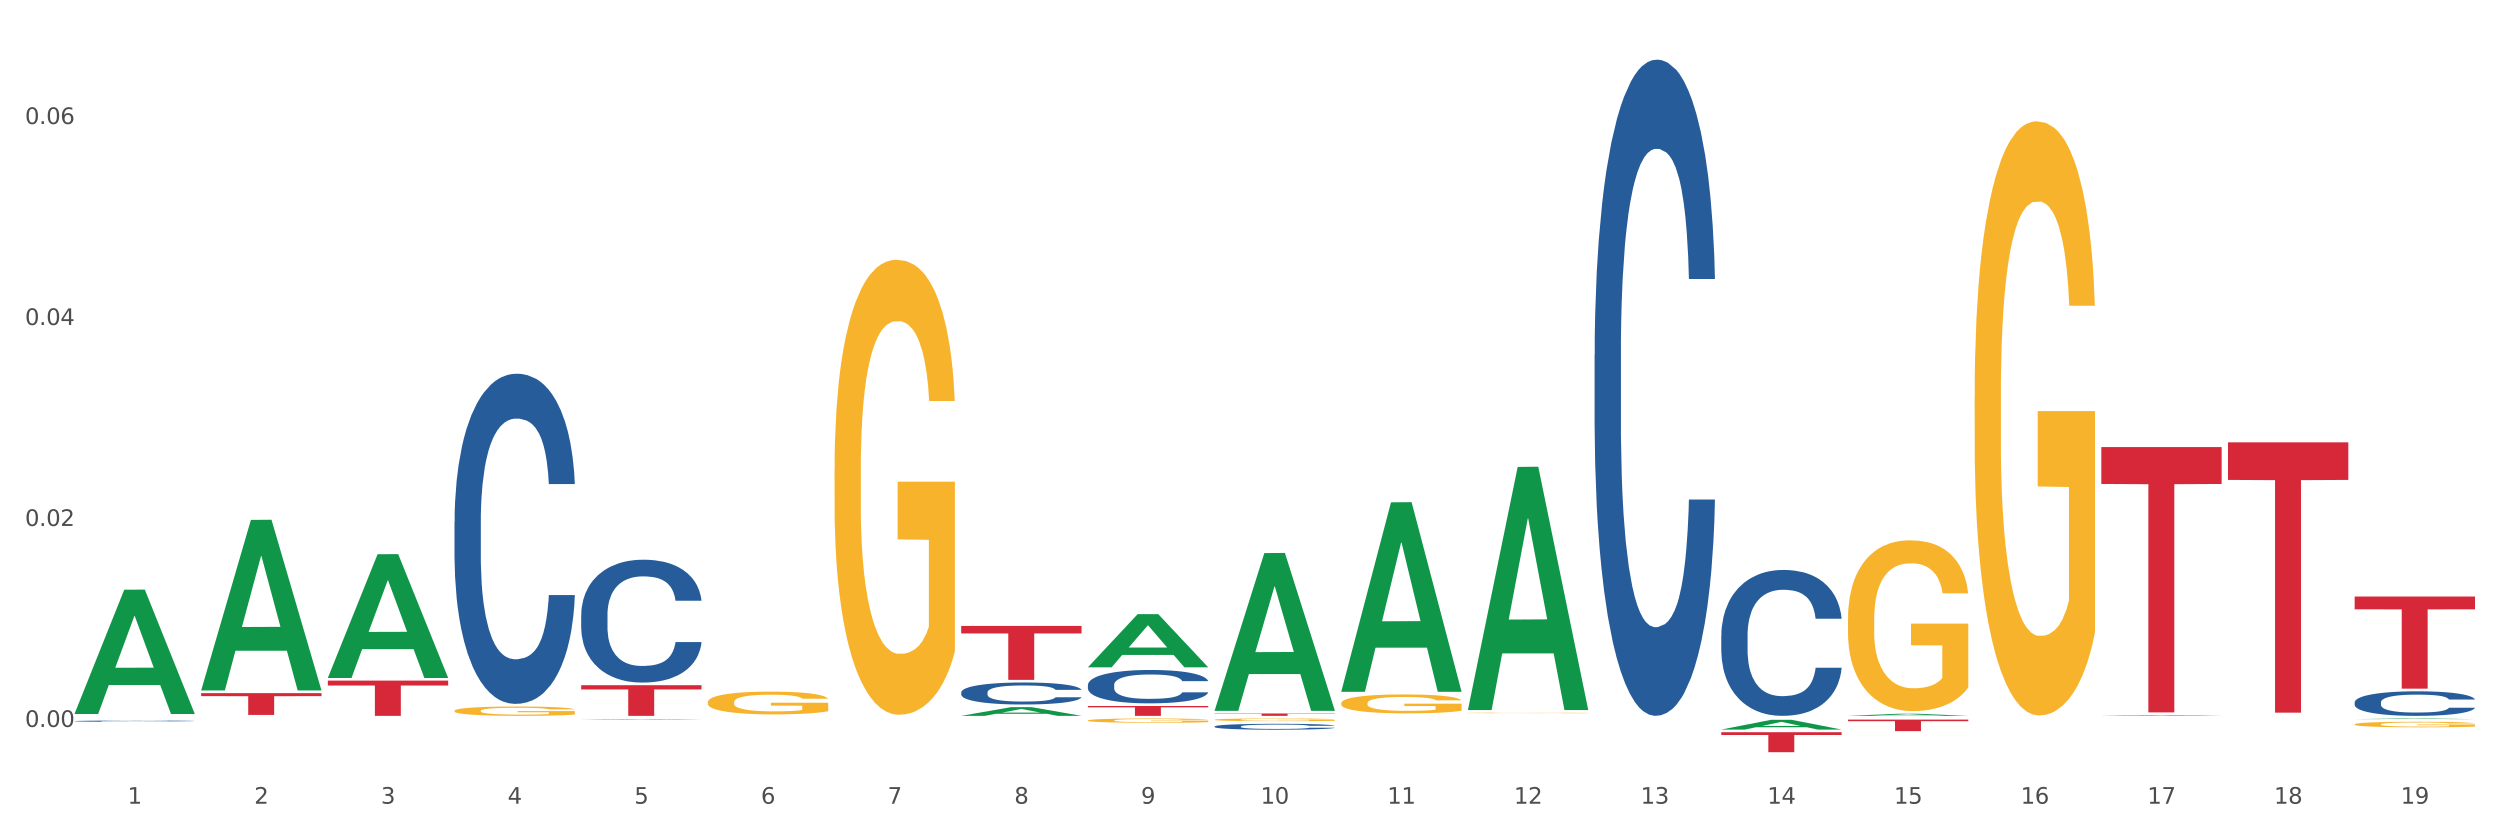 <?xml version="1.0" encoding="utf-8" standalone="no"?>
<!DOCTYPE svg PUBLIC "-//W3C//DTD SVG 1.1//EN"
  "http://www.w3.org/Graphics/SVG/1.1/DTD/svg11.dtd">
<svg xmlns:xlink="http://www.w3.org/1999/xlink" width="1080pt" height="360pt" viewBox="0 0 1080 360" xmlns="http://www.w3.org/2000/svg" version="1.1">
 <rect x="0" y="0" width="1080" height="360" fill="#333333" stroke="none"/>
 <defs>
  <style type="text/css">*{stroke-linejoin: round; stroke-linecap: butt}</style>
 </defs>
 <g id="figure_1">
  <g id="patch_1">
   <path d="M 0 360 
L 1080 360 
L 1080 0 
L 0 0 
z
" style="fill: #ffffff; stroke: #ffffff; stroke-linejoin: miter"/>
  </g>
  <g id="axes_1">
   <g id="matplotlib.axis_1">
    <g id="xtick_1">
     <g id="text_1">
      <!-- 1 -->
      <g style="fill: #4d4d4d" transform="translate(55.115 347.204) scale(0.096 -0.096)">
       <defs>
        <path id="DejaVuSans-31" d="M 794 531 
L 1825 531 
L 1825 4091 
L 703 3866 
L 703 4441 
L 1819 4666 
L 2450 4666 
L 2450 531 
L 3481 531 
L 3481 0 
L 794 0 
L 794 531 
z
" transform="scale(0.016)"/>
       </defs>
       <use xlink:href="#DejaVuSans-31"/>
      </g>
     </g>
    </g>
    <g id="xtick_2">
     <g id="text_2">
      <!-- 2 -->
      <g style="fill: #4d4d4d" transform="translate(109.839 347.204) scale(0.096 -0.096)">
       <defs>
        <path id="DejaVuSans-32" d="M 1228 531 
L 3431 531 
L 3431 0 
L 469 0 
L 469 531 
Q 828 903 1448 1529 
Q 2069 2156 2228 2338 
Q 2531 2678 2651 2914 
Q 2772 3150 2772 3378 
Q 2772 3750 2511 3984 
Q 2250 4219 1831 4219 
Q 1534 4219 1204 4116 
Q 875 4013 500 3803 
L 500 4441 
Q 881 4594 1212 4672 
Q 1544 4750 1819 4750 
Q 2544 4750 2975 4387 
Q 3406 4025 3406 3419 
Q 3406 3131 3298 2873 
Q 3191 2616 2906 2266 
Q 2828 2175 2409 1742 
Q 1991 1309 1228 531 
z
" transform="scale(0.016)"/>
       </defs>
       <use xlink:href="#DejaVuSans-32"/>
      </g>
     </g>
    </g>
    <g id="xtick_3">
     <g id="text_3">
      <!-- 3 -->
      <g style="fill: #4d4d4d" transform="translate(164.564 347.204) scale(0.096 -0.096)">
       <defs>
        <path id="DejaVuSans-33" d="M 2597 2516 
Q 3050 2419 3304 2112 
Q 3559 1806 3559 1356 
Q 3559 666 3084 287 
Q 2609 -91 1734 -91 
Q 1441 -91 1130 -33 
Q 819 25 488 141 
L 488 750 
Q 750 597 1062 519 
Q 1375 441 1716 441 
Q 2309 441 2620 675 
Q 2931 909 2931 1356 
Q 2931 1769 2642 2001 
Q 2353 2234 1838 2234 
L 1294 2234 
L 1294 2753 
L 1863 2753 
Q 2328 2753 2575 2939 
Q 2822 3125 2822 3475 
Q 2822 3834 2567 4026 
Q 2313 4219 1838 4219 
Q 1578 4219 1281 4162 
Q 984 4106 628 3988 
L 628 4550 
Q 988 4650 1302 4700 
Q 1616 4750 1894 4750 
Q 2613 4750 3031 4423 
Q 3450 4097 3450 3541 
Q 3450 3153 3228 2886 
Q 3006 2619 2597 2516 
z
" transform="scale(0.016)"/>
       </defs>
       <use xlink:href="#DejaVuSans-33"/>
      </g>
     </g>
    </g>
    <g id="xtick_4">
     <g id="text_4">
      <!-- 4 -->
      <g style="fill: #4d4d4d" transform="translate(219.288 347.204) scale(0.096 -0.096)">
       <defs>
        <path id="DejaVuSans-34" d="M 2419 4116 
L 825 1625 
L 2419 1625 
L 2419 4116 
z
M 2253 4666 
L 3047 4666 
L 3047 1625 
L 3713 1625 
L 3713 1100 
L 3047 1100 
L 3047 0 
L 2419 0 
L 2419 1100 
L 313 1100 
L 313 1709 
L 2253 4666 
z
" transform="scale(0.016)"/>
       </defs>
       <use xlink:href="#DejaVuSans-34"/>
      </g>
     </g>
    </g>
    <g id="xtick_5">
     <g id="text_5">
      <!-- 5 -->
      <g style="fill: #4d4d4d" transform="translate(274.012 347.204) scale(0.096 -0.096)">
       <defs>
        <path id="DejaVuSans-35" d="M 691 4666 
L 3169 4666 
L 3169 4134 
L 1269 4134 
L 1269 2991 
Q 1406 3038 1543 3061 
Q 1681 3084 1819 3084 
Q 2600 3084 3056 2656 
Q 3513 2228 3513 1497 
Q 3513 744 3044 326 
Q 2575 -91 1722 -91 
Q 1428 -91 1123 -41 
Q 819 9 494 109 
L 494 744 
Q 775 591 1075 516 
Q 1375 441 1709 441 
Q 2250 441 2565 725 
Q 2881 1009 2881 1497 
Q 2881 1984 2565 2268 
Q 2250 2553 1709 2553 
Q 1456 2553 1204 2497 
Q 953 2441 691 2322 
L 691 4666 
z
" transform="scale(0.016)"/>
       </defs>
       <use xlink:href="#DejaVuSans-35"/>
      </g>
     </g>
    </g>
    <g id="xtick_6">
     <g id="text_6">
      <!-- 6 -->
      <g style="fill: #4d4d4d" transform="translate(328.736 347.204) scale(0.096 -0.096)">
       <defs>
        <path id="DejaVuSans-36" d="M 2113 2584 
Q 1688 2584 1439 2293 
Q 1191 2003 1191 1497 
Q 1191 994 1439 701 
Q 1688 409 2113 409 
Q 2538 409 2786 701 
Q 3034 994 3034 1497 
Q 3034 2003 2786 2293 
Q 2538 2584 2113 2584 
z
M 3366 4563 
L 3366 3988 
Q 3128 4100 2886 4159 
Q 2644 4219 2406 4219 
Q 1781 4219 1451 3797 
Q 1122 3375 1075 2522 
Q 1259 2794 1537 2939 
Q 1816 3084 2150 3084 
Q 2853 3084 3261 2657 
Q 3669 2231 3669 1497 
Q 3669 778 3244 343 
Q 2819 -91 2113 -91 
Q 1303 -91 875 529 
Q 447 1150 447 2328 
Q 447 3434 972 4092 
Q 1497 4750 2381 4750 
Q 2619 4750 2861 4703 
Q 3103 4656 3366 4563 
z
" transform="scale(0.016)"/>
       </defs>
       <use xlink:href="#DejaVuSans-36"/>
      </g>
     </g>
    </g>
    <g id="xtick_7">
     <g id="text_7">
      <!-- 7 -->
      <g style="fill: #4d4d4d" transform="translate(383.461 347.204) scale(0.096 -0.096)">
       <defs>
        <path id="DejaVuSans-37" d="M 525 4666 
L 3525 4666 
L 3525 4397 
L 1831 0 
L 1172 0 
L 2766 4134 
L 525 4134 
L 525 4666 
z
" transform="scale(0.016)"/>
       </defs>
       <use xlink:href="#DejaVuSans-37"/>
      </g>
     </g>
    </g>
    <g id="xtick_8">
     <g id="text_8">
      <!-- 8 -->
      <g style="fill: #4d4d4d" transform="translate(438.185 347.204) scale(0.096 -0.096)">
       <defs>
        <path id="DejaVuSans-38" d="M 2034 2216 
Q 1584 2216 1326 1975 
Q 1069 1734 1069 1313 
Q 1069 891 1326 650 
Q 1584 409 2034 409 
Q 2484 409 2743 651 
Q 3003 894 3003 1313 
Q 3003 1734 2745 1975 
Q 2488 2216 2034 2216 
z
M 1403 2484 
Q 997 2584 770 2862 
Q 544 3141 544 3541 
Q 544 4100 942 4425 
Q 1341 4750 2034 4750 
Q 2731 4750 3128 4425 
Q 3525 4100 3525 3541 
Q 3525 3141 3298 2862 
Q 3072 2584 2669 2484 
Q 3125 2378 3379 2068 
Q 3634 1759 3634 1313 
Q 3634 634 3220 271 
Q 2806 -91 2034 -91 
Q 1263 -91 848 271 
Q 434 634 434 1313 
Q 434 1759 690 2068 
Q 947 2378 1403 2484 
z
M 1172 3481 
Q 1172 3119 1398 2916 
Q 1625 2713 2034 2713 
Q 2441 2713 2670 2916 
Q 2900 3119 2900 3481 
Q 2900 3844 2670 4047 
Q 2441 4250 2034 4250 
Q 1625 4250 1398 4047 
Q 1172 3844 1172 3481 
z
" transform="scale(0.016)"/>
       </defs>
       <use xlink:href="#DejaVuSans-38"/>
      </g>
     </g>
    </g>
    <g id="xtick_9">
     <g id="text_9">
      <!-- 9 -->
      <g style="fill: #4d4d4d" transform="translate(492.909 347.204) scale(0.096 -0.096)">
       <defs>
        <path id="DejaVuSans-39" d="M 703 97 
L 703 672 
Q 941 559 1184 500 
Q 1428 441 1663 441 
Q 2288 441 2617 861 
Q 2947 1281 2994 2138 
Q 2813 1869 2534 1725 
Q 2256 1581 1919 1581 
Q 1219 1581 811 2004 
Q 403 2428 403 3163 
Q 403 3881 828 4315 
Q 1253 4750 1959 4750 
Q 2769 4750 3195 4129 
Q 3622 3509 3622 2328 
Q 3622 1225 3098 567 
Q 2575 -91 1691 -91 
Q 1453 -91 1209 -44 
Q 966 3 703 97 
z
M 1959 2075 
Q 2384 2075 2632 2365 
Q 2881 2656 2881 3163 
Q 2881 3666 2632 3958 
Q 2384 4250 1959 4250 
Q 1534 4250 1286 3958 
Q 1038 3666 1038 3163 
Q 1038 2656 1286 2365 
Q 1534 2075 1959 2075 
z
" transform="scale(0.016)"/>
       </defs>
       <use xlink:href="#DejaVuSans-39"/>
      </g>
     </g>
    </g>
    <g id="xtick_10">
     <g id="text_10">
      <!-- 10 -->
      <g style="fill: #4d4d4d" transform="translate(544.58 347.204) scale(0.096 -0.096)">
       <defs>
        <path id="DejaVuSans-30" d="M 2034 4250 
Q 1547 4250 1301 3770 
Q 1056 3291 1056 2328 
Q 1056 1369 1301 889 
Q 1547 409 2034 409 
Q 2525 409 2770 889 
Q 3016 1369 3016 2328 
Q 3016 3291 2770 3770 
Q 2525 4250 2034 4250 
z
M 2034 4750 
Q 2819 4750 3233 4129 
Q 3647 3509 3647 2328 
Q 3647 1150 3233 529 
Q 2819 -91 2034 -91 
Q 1250 -91 836 529 
Q 422 1150 422 2328 
Q 422 3509 836 4129 
Q 1250 4750 2034 4750 
z
" transform="scale(0.016)"/>
       </defs>
       <use xlink:href="#DejaVuSans-31"/>
       <use xlink:href="#DejaVuSans-30" transform="translate(63.623 0)"/>
      </g>
     </g>
    </g>
    <g id="xtick_11">
     <g id="text_11">
      <!-- 11 -->
      <g style="fill: #4d4d4d" transform="translate(599.304 347.204) scale(0.096 -0.096)">
       <use xlink:href="#DejaVuSans-31"/>
       <use xlink:href="#DejaVuSans-31" transform="translate(63.623 0)"/>
      </g>
     </g>
    </g>
    <g id="xtick_12">
     <g id="text_12">
      <!-- 12 -->
      <g style="fill: #4d4d4d" transform="translate(654.028 347.204) scale(0.096 -0.096)">
       <use xlink:href="#DejaVuSans-31"/>
       <use xlink:href="#DejaVuSans-32" transform="translate(63.623 0)"/>
      </g>
     </g>
    </g>
    <g id="xtick_13">
     <g id="text_13">
      <!-- 13 -->
      <g style="fill: #4d4d4d" transform="translate(708.752 347.204) scale(0.096 -0.096)">
       <use xlink:href="#DejaVuSans-31"/>
       <use xlink:href="#DejaVuSans-33" transform="translate(63.623 0)"/>
      </g>
     </g>
    </g>
    <g id="xtick_14">
     <g id="text_14">
      <!-- 14 -->
      <g style="fill: #4d4d4d" transform="translate(763.477 347.204) scale(0.096 -0.096)">
       <use xlink:href="#DejaVuSans-31"/>
       <use xlink:href="#DejaVuSans-34" transform="translate(63.623 0)"/>
      </g>
     </g>
    </g>
    <g id="xtick_15">
     <g id="text_15">
      <!-- 15 -->
      <g style="fill: #4d4d4d" transform="translate(818.201 347.204) scale(0.096 -0.096)">
       <use xlink:href="#DejaVuSans-31"/>
       <use xlink:href="#DejaVuSans-35" transform="translate(63.623 0)"/>
      </g>
     </g>
    </g>
    <g id="xtick_16">
     <g id="text_16">
      <!-- 16 -->
      <g style="fill: #4d4d4d" transform="translate(872.925 347.204) scale(0.096 -0.096)">
       <use xlink:href="#DejaVuSans-31"/>
       <use xlink:href="#DejaVuSans-36" transform="translate(63.623 0)"/>
      </g>
     </g>
    </g>
    <g id="xtick_17">
     <g id="text_17">
      <!-- 17 -->
      <g style="fill: #4d4d4d" transform="translate(927.649 347.204) scale(0.096 -0.096)">
       <use xlink:href="#DejaVuSans-31"/>
       <use xlink:href="#DejaVuSans-37" transform="translate(63.623 0)"/>
      </g>
     </g>
    </g>
    <g id="xtick_18">
     <g id="text_18">
      <!-- 18 -->
      <g style="fill: #4d4d4d" transform="translate(982.374 347.204) scale(0.096 -0.096)">
       <use xlink:href="#DejaVuSans-31"/>
       <use xlink:href="#DejaVuSans-38" transform="translate(63.623 0)"/>
      </g>
     </g>
    </g>
    <g id="xtick_19">
     <g id="text_19">
      <!-- 19 -->
      <g style="fill: #4d4d4d" transform="translate(1037.098 347.204) scale(0.096 -0.096)">
       <use xlink:href="#DejaVuSans-31"/>
       <use xlink:href="#DejaVuSans-39" transform="translate(63.623 0)"/>
      </g>
     </g>
    </g>
    <g id="xtick_20"/>
    <g id="xtick_21"/>
    <g id="xtick_22"/>
    <g id="xtick_23"/>
    <g id="xtick_24"/>
    <g id="xtick_25"/>
    <g id="xtick_26"/>
    <g id="xtick_27"/>
    <g id="xtick_28"/>
    <g id="xtick_29"/>
    <g id="xtick_30"/>
    <g id="xtick_31"/>
    <g id="xtick_32"/>
    <g id="xtick_33"/>
    <g id="xtick_34"/>
    <g id="xtick_35"/>
    <g id="xtick_36"/>
    <g id="xtick_37"/>
   </g>
   <g id="matplotlib.axis_2">
    <g id="ytick_1">
     <g id="text_20">
      <!-- 0.00 -->
      <g style="fill: #4d4d4d" transform="translate(10.8 314.032) scale(0.096 -0.096)">
       <defs>
        <path id="DejaVuSans-2e" d="M 684 794 
L 1344 794 
L 1344 0 
L 684 0 
L 684 794 
z
" transform="scale(0.016)"/>
       </defs>
       <use xlink:href="#DejaVuSans-30"/>
       <use xlink:href="#DejaVuSans-2e" transform="translate(63.623 0)"/>
       <use xlink:href="#DejaVuSans-30" transform="translate(95.41 0)"/>
       <use xlink:href="#DejaVuSans-30" transform="translate(159.033 0)"/>
      </g>
     </g>
    </g>
    <g id="ytick_2">
     <g id="text_21">
      <!-- 0.02 -->
      <g style="fill: #4d4d4d" transform="translate(10.8 227.214) scale(0.096 -0.096)">
       <use xlink:href="#DejaVuSans-30"/>
       <use xlink:href="#DejaVuSans-2e" transform="translate(63.623 0)"/>
       <use xlink:href="#DejaVuSans-30" transform="translate(95.41 0)"/>
       <use xlink:href="#DejaVuSans-32" transform="translate(159.033 0)"/>
      </g>
     </g>
    </g>
    <g id="ytick_3">
     <g id="text_22">
      <!-- 0.04 -->
      <g style="fill: #4d4d4d" transform="translate(10.8 140.396) scale(0.096 -0.096)">
       <use xlink:href="#DejaVuSans-30"/>
       <use xlink:href="#DejaVuSans-2e" transform="translate(63.623 0)"/>
       <use xlink:href="#DejaVuSans-30" transform="translate(95.41 0)"/>
       <use xlink:href="#DejaVuSans-34" transform="translate(159.033 0)"/>
      </g>
     </g>
    </g>
    <g id="ytick_4">
     <g id="text_23">
      <!-- 0.06 -->
      <g style="fill: #4d4d4d" transform="translate(10.8 53.578) scale(0.096 -0.096)">
       <use xlink:href="#DejaVuSans-30"/>
       <use xlink:href="#DejaVuSans-2e" transform="translate(63.623 0)"/>
       <use xlink:href="#DejaVuSans-30" transform="translate(95.41 0)"/>
       <use xlink:href="#DejaVuSans-36" transform="translate(159.033 0)"/>
      </g>
     </g>
    </g>
    <g id="ytick_5"/>
    <g id="ytick_6"/>
    <g id="ytick_7"/>
   </g>
   <g id="PolyCollection_1">
    <path d="M 32.175 308.361 
L 32.229 308.31 
L 53.667 254.753 
L 62.564 254.703 
L 84.163 308.462 
L 73.873 308.462 
L 69.21 295.943 
L 47.075 295.943 
L 46.914 296.145 
L 42.412 308.462 
L 32.175 308.462 
L 32.175 308.361 
L 49.862 288.472 
L 66.423 288.422 
L 58.223 266.161 
L 58.115 266.06 
L 58.008 266.212 
L 49.808 288.422 
L 49.862 288.472 
L 32.175 308.361 
z
" clip-path="url(#p0596a49a44)" style="fill: #109648"/>
    <path d="M 688.866 153.134 
L 688.928 152.875 
L 688.928 145.626 
L 689.112 135.789 
L 689.788 117.666 
L 690.648 103.945 
L 692.123 87.894 
L 692.922 81.162 
L 693.967 73.655 
L 696.118 61.487 
L 698.576 51.131 
L 700.296 45.435 
L 701.587 41.811 
L 704.475 35.339 
L 706.134 32.491 
L 707.855 30.161 
L 709.33 28.607 
L 711.788 26.795 
L 713.754 26.018 
L 716.028 25.759 
L 717.933 26.018 
L 720.452 27.054 
L 724.14 30.161 
L 725.553 31.973 
L 727.458 35.08 
L 729.424 39.222 
L 731.022 43.364 
L 732.866 49.319 
L 734.771 57.085 
L 736.614 66.923 
L 737.905 75.985 
L 738.949 85.564 
L 739.871 97.214 
L 740.547 109.899 
L 740.854 120.514 
L 729.609 120.514 
L 729.301 110.935 
L 728.687 100.579 
L 728.072 93.589 
L 727.396 87.894 
L 726.352 81.421 
L 725.43 77.279 
L 723.894 72.36 
L 722.48 69.253 
L 721.313 67.441 
L 719.899 65.888 
L 716.888 64.334 
L 714.737 64.334 
L 713.385 64.852 
L 711.726 66.147 
L 710.313 67.959 
L 708.654 71.066 
L 707.363 74.431 
L 706.073 78.832 
L 705.335 81.939 
L 704.229 87.635 
L 703.492 92.295 
L 702.509 100.32 
L 701.955 106.016 
L 700.972 120.773 
L 700.542 131.646 
L 700.358 139.154 
L 700.235 147.439 
L 700.235 187.826 
L 700.604 205.948 
L 700.911 213.715 
L 701.402 222.517 
L 702.324 233.909 
L 703.676 245.041 
L 705.09 253.067 
L 706.257 257.986 
L 707.363 261.61 
L 708.469 264.458 
L 709.821 267.047 
L 710.927 268.6 
L 712.587 270.154 
L 714.553 270.93 
L 716.089 270.93 
L 719.223 269.636 
L 720.637 268.341 
L 721.989 266.529 
L 723.464 263.681 
L 724.631 260.575 
L 725.307 258.244 
L 726.413 253.326 
L 727.274 248.148 
L 728.011 242.193 
L 728.503 237.015 
L 729.056 229.249 
L 729.486 220.446 
L 729.609 215.786 
L 740.854 215.786 
L 740.609 225.106 
L 740.178 234.168 
L 739.318 246.335 
L 738.642 253.326 
L 737.597 261.869 
L 736.491 269.118 
L 734.955 277.144 
L 733.542 283.098 
L 732.067 288.276 
L 730.469 292.936 
L 727.581 299.408 
L 726.536 301.221 
L 724.324 304.327 
L 722.603 306.14 
L 720.084 307.952 
L 717.503 308.987 
L 714.799 309.246 
L 712.402 308.728 
L 709.76 307.175 
L 708.101 305.622 
L 706.257 303.292 
L 704.106 299.667 
L 702.078 295.266 
L 700.173 290.088 
L 698.391 284.134 
L 696.732 277.403 
L 694.581 266.27 
L 692.984 255.397 
L 691.816 245.3 
L 691.017 236.756 
L 690.218 225.883 
L 689.788 218.375 
L 689.112 200.253 
L 688.866 183.425 
L 688.866 153.134 
z
" clip-path="url(#p0596a49a44)" style="fill: #255c99"/>
    <path d="M 524.693 313.828 
L 524.755 313.826 
L 524.755 313.76 
L 524.939 313.671 
L 525.615 313.508 
L 526.476 313.384 
L 527.95 313.239 
L 528.749 313.179 
L 529.794 313.111 
L 531.945 313.001 
L 534.403 312.908 
L 536.123 312.856 
L 537.414 312.824 
L 540.302 312.765 
L 541.961 312.74 
L 543.682 312.719 
L 545.157 312.705 
L 547.615 312.688 
L 549.581 312.681 
L 551.855 312.679 
L 553.76 312.681 
L 556.28 312.691 
L 559.967 312.719 
L 561.38 312.735 
L 563.285 312.763 
L 565.252 312.8 
L 566.849 312.838 
L 568.693 312.891 
L 570.598 312.962 
L 572.441 313.05 
L 573.732 313.132 
L 574.777 313.218 
L 575.698 313.323 
L 576.374 313.438 
L 576.682 313.534 
L 565.436 313.534 
L 565.129 313.447 
L 564.514 313.354 
L 563.9 313.291 
L 563.224 313.239 
L 562.179 313.181 
L 561.257 313.144 
L 559.721 313.099 
L 558.307 313.071 
L 557.14 313.055 
L 555.727 313.041 
L 552.715 313.027 
L 550.565 313.027 
L 549.213 313.032 
L 547.553 313.043 
L 546.14 313.06 
L 544.481 313.088 
L 543.19 313.118 
L 541.9 313.158 
L 541.163 313.186 
L 540.056 313.237 
L 539.319 313.279 
L 538.336 313.352 
L 537.783 313.403 
L 536.799 313.536 
L 536.369 313.634 
L 536.185 313.702 
L 536.062 313.776 
L 536.062 314.141 
L 536.431 314.304 
L 536.738 314.374 
L 537.23 314.454 
L 538.151 314.556 
L 539.503 314.657 
L 540.917 314.729 
L 542.084 314.774 
L 543.19 314.806 
L 544.297 314.832 
L 545.648 314.855 
L 546.755 314.869 
L 548.414 314.883 
L 550.38 314.89 
L 551.917 314.89 
L 555.051 314.879 
L 556.464 314.867 
L 557.816 314.851 
L 559.291 314.825 
L 560.458 314.797 
L 561.134 314.776 
L 562.24 314.732 
L 563.101 314.685 
L 563.838 314.631 
L 564.33 314.584 
L 564.883 314.514 
L 565.313 314.435 
L 565.436 314.393 
L 576.682 314.393 
L 576.436 314.477 
L 576.006 314.559 
L 575.145 314.669 
L 574.469 314.732 
L 573.425 314.809 
L 572.318 314.874 
L 570.782 314.946 
L 569.369 315 
L 567.894 315.047 
L 566.296 315.089 
L 563.408 315.147 
L 562.363 315.164 
L 560.151 315.192 
L 558.43 315.208 
L 555.911 315.224 
L 553.33 315.234 
L 550.626 315.236 
L 548.229 315.231 
L 545.587 315.217 
L 543.928 315.203 
L 542.084 315.182 
L 539.933 315.15 
L 537.906 315.11 
L 536.001 315.063 
L 534.218 315.009 
L 532.559 314.949 
L 530.408 314.848 
L 528.811 314.75 
L 527.643 314.659 
L 526.844 314.582 
L 526.045 314.484 
L 525.615 314.416 
L 524.939 314.253 
L 524.693 314.101 
L 524.693 313.828 
z
" clip-path="url(#p0596a49a44)" style="fill: #255c99"/>
    <path d="M 469.969 295.909 
L 470.031 295.895 
L 470.031 295.527 
L 470.215 295.027 
L 470.891 294.105 
L 471.751 293.407 
L 473.226 292.591 
L 474.025 292.249 
L 475.07 291.867 
L 477.22 291.248 
L 479.679 290.722 
L 481.399 290.432 
L 482.69 290.248 
L 485.578 289.919 
L 487.237 289.774 
L 488.958 289.655 
L 490.433 289.576 
L 492.891 289.484 
L 494.857 289.445 
L 497.131 289.432 
L 499.036 289.445 
L 501.555 289.497 
L 505.242 289.655 
L 506.656 289.748 
L 508.561 289.906 
L 510.527 290.116 
L 512.125 290.327 
L 513.969 290.63 
L 515.874 291.025 
L 517.717 291.525 
L 519.008 291.986 
L 520.052 292.473 
L 520.974 293.065 
L 521.65 293.71 
L 521.957 294.25 
L 510.712 294.25 
L 510.404 293.763 
L 509.79 293.236 
L 509.175 292.881 
L 508.499 292.591 
L 507.455 292.262 
L 506.533 292.051 
L 504.997 291.801 
L 503.583 291.643 
L 502.416 291.551 
L 501.002 291.472 
L 497.991 291.393 
L 495.84 291.393 
L 494.488 291.419 
L 492.829 291.485 
L 491.416 291.577 
L 489.757 291.735 
L 488.466 291.907 
L 487.176 292.13 
L 486.438 292.288 
L 485.332 292.578 
L 484.595 292.815 
L 483.611 293.223 
L 483.058 293.513 
L 482.075 294.263 
L 481.645 294.816 
L 481.461 295.198 
L 481.338 295.619 
L 481.338 297.673 
L 481.706 298.594 
L 482.014 298.989 
L 482.505 299.437 
L 483.427 300.016 
L 484.779 300.582 
L 486.192 300.99 
L 487.36 301.24 
L 488.466 301.424 
L 489.572 301.569 
L 490.924 301.701 
L 492.03 301.78 
L 493.69 301.859 
L 495.656 301.898 
L 497.192 301.898 
L 500.326 301.833 
L 501.74 301.767 
L 503.092 301.675 
L 504.566 301.53 
L 505.734 301.372 
L 506.41 301.253 
L 507.516 301.003 
L 508.376 300.74 
L 509.114 300.437 
L 509.605 300.174 
L 510.159 299.779 
L 510.589 299.331 
L 510.712 299.094 
L 521.957 299.094 
L 521.711 299.568 
L 521.281 300.029 
L 520.421 300.648 
L 519.745 301.003 
L 518.7 301.438 
L 517.594 301.806 
L 516.058 302.214 
L 514.645 302.517 
L 513.17 302.78 
L 511.572 303.017 
L 508.684 303.346 
L 507.639 303.439 
L 505.427 303.597 
L 503.706 303.689 
L 501.187 303.781 
L 498.606 303.834 
L 495.902 303.847 
L 493.505 303.82 
L 490.863 303.741 
L 489.204 303.662 
L 487.36 303.544 
L 485.209 303.36 
L 483.181 303.136 
L 481.276 302.873 
L 479.494 302.57 
L 477.835 302.227 
L 475.684 301.661 
L 474.086 301.109 
L 472.919 300.595 
L 472.12 300.161 
L 471.321 299.608 
L 470.891 299.226 
L 470.215 298.304 
L 469.969 297.449 
L 469.969 295.909 
z
" clip-path="url(#p0596a49a44)" style="fill: #255c99"/>
    <path d="M 415.245 299.11 
L 415.306 299.101 
L 415.306 298.858 
L 415.491 298.528 
L 416.167 297.92 
L 417.027 297.459 
L 418.502 296.921 
L 419.301 296.695 
L 420.345 296.443 
L 422.496 296.035 
L 424.954 295.688 
L 426.675 295.497 
L 427.965 295.375 
L 430.854 295.158 
L 432.513 295.062 
L 434.233 294.984 
L 435.708 294.932 
L 438.166 294.871 
L 440.133 294.845 
L 442.407 294.837 
L 444.312 294.845 
L 446.831 294.88 
L 450.518 294.984 
L 451.932 295.045 
L 453.837 295.149 
L 455.803 295.288 
L 457.401 295.427 
L 459.244 295.627 
L 461.149 295.887 
L 462.993 296.218 
L 464.283 296.521 
L 465.328 296.843 
L 466.25 297.234 
L 466.926 297.659 
L 467.233 298.015 
L 455.987 298.015 
L 455.68 297.694 
L 455.066 297.347 
L 454.451 297.112 
L 453.775 296.921 
L 452.73 296.704 
L 451.809 296.565 
L 450.272 296.4 
L 448.859 296.296 
L 447.691 296.235 
L 446.278 296.183 
L 443.267 296.131 
L 441.116 296.131 
L 439.764 296.148 
L 438.105 296.191 
L 436.692 296.252 
L 435.032 296.356 
L 433.742 296.469 
L 432.451 296.617 
L 431.714 296.721 
L 430.608 296.912 
L 429.87 297.069 
L 428.887 297.338 
L 428.334 297.529 
L 427.351 298.024 
L 426.921 298.389 
L 426.736 298.641 
L 426.613 298.918 
L 426.613 300.273 
L 426.982 300.881 
L 427.289 301.142 
L 427.781 301.437 
L 428.703 301.819 
L 430.055 302.193 
L 431.468 302.462 
L 432.636 302.627 
L 433.742 302.748 
L 434.848 302.844 
L 436.2 302.931 
L 437.306 302.983 
L 438.965 303.035 
L 440.932 303.061 
L 442.468 303.061 
L 445.602 303.018 
L 447.015 302.974 
L 448.367 302.913 
L 449.842 302.818 
L 451.01 302.714 
L 451.686 302.636 
L 452.792 302.471 
L 453.652 302.297 
L 454.39 302.097 
L 454.881 301.923 
L 455.434 301.663 
L 455.864 301.368 
L 455.987 301.211 
L 467.233 301.211 
L 466.987 301.524 
L 466.557 301.828 
L 465.697 302.236 
L 465.021 302.471 
L 463.976 302.757 
L 462.87 303 
L 461.334 303.27 
L 459.92 303.469 
L 458.445 303.643 
L 456.848 303.799 
L 453.959 304.016 
L 452.915 304.077 
L 450.702 304.181 
L 448.982 304.242 
L 446.462 304.303 
L 443.881 304.338 
L 441.178 304.346 
L 438.781 304.329 
L 436.138 304.277 
L 434.479 304.225 
L 432.636 304.147 
L 430.485 304.025 
L 428.457 303.877 
L 426.552 303.704 
L 424.77 303.504 
L 423.111 303.278 
L 420.96 302.905 
L 419.362 302.54 
L 418.195 302.201 
L 417.396 301.915 
L 416.597 301.55 
L 416.167 301.298 
L 415.491 300.69 
L 415.245 300.126 
L 415.245 299.11 
z
" clip-path="url(#p0596a49a44)" style="fill: #255c99"/>
    <path d="M 251.072 265.639 
L 251.134 265.59 
L 251.134 264.233 
L 251.318 262.391 
L 251.994 258.998 
L 252.854 256.428 
L 254.329 253.423 
L 255.128 252.162 
L 256.173 250.757 
L 258.323 248.478 
L 260.781 246.539 
L 262.502 245.473 
L 263.793 244.794 
L 266.681 243.582 
L 268.34 243.049 
L 270.061 242.613 
L 271.535 242.322 
L 273.994 241.982 
L 275.96 241.837 
L 278.234 241.788 
L 280.139 241.837 
L 282.658 242.031 
L 286.345 242.613 
L 287.759 242.952 
L 289.664 243.534 
L 291.63 244.309 
L 293.228 245.085 
L 295.071 246.2 
L 296.976 247.654 
L 298.82 249.496 
L 300.11 251.193 
L 301.155 252.986 
L 302.077 255.168 
L 302.753 257.543 
L 303.06 259.531 
L 291.815 259.531 
L 291.507 257.737 
L 290.893 255.798 
L 290.278 254.489 
L 289.602 253.423 
L 288.558 252.211 
L 287.636 251.435 
L 286.1 250.514 
L 284.686 249.932 
L 283.519 249.593 
L 282.105 249.302 
L 279.094 249.011 
L 276.943 249.011 
L 275.591 249.108 
L 273.932 249.351 
L 272.519 249.69 
L 270.86 250.272 
L 269.569 250.902 
L 268.279 251.726 
L 267.541 252.308 
L 266.435 253.374 
L 265.698 254.247 
L 264.714 255.75 
L 264.161 256.816 
L 263.178 259.579 
L 262.748 261.615 
L 262.564 263.021 
L 262.441 264.572 
L 262.441 272.135 
L 262.809 275.528 
L 263.117 276.982 
L 263.608 278.631 
L 264.53 280.763 
L 265.882 282.848 
L 267.295 284.351 
L 268.463 285.272 
L 269.569 285.95 
L 270.675 286.484 
L 272.027 286.968 
L 273.133 287.259 
L 274.792 287.55 
L 276.759 287.696 
L 278.295 287.696 
L 281.429 287.453 
L 282.843 287.211 
L 284.195 286.871 
L 285.669 286.338 
L 286.837 285.757 
L 287.513 285.32 
L 288.619 284.399 
L 289.479 283.43 
L 290.217 282.315 
L 290.708 281.345 
L 291.261 279.891 
L 291.692 278.243 
L 291.815 277.37 
L 303.06 277.37 
L 302.814 279.115 
L 302.384 280.812 
L 301.524 283.09 
L 300.848 284.399 
L 299.803 285.999 
L 298.697 287.356 
L 297.161 288.859 
L 295.747 289.974 
L 294.273 290.944 
L 292.675 291.816 
L 289.787 293.028 
L 288.742 293.367 
L 286.53 293.949 
L 284.809 294.288 
L 282.29 294.628 
L 279.709 294.822 
L 277.005 294.87 
L 274.608 294.773 
L 271.966 294.482 
L 270.306 294.191 
L 268.463 293.755 
L 266.312 293.076 
L 264.284 292.252 
L 262.379 291.283 
L 260.597 290.168 
L 258.938 288.907 
L 256.787 286.823 
L 255.189 284.787 
L 254.022 282.896 
L 253.223 281.297 
L 252.424 279.261 
L 251.994 277.855 
L 251.318 274.462 
L 251.072 271.311 
L 251.072 265.639 
z
" clip-path="url(#p0596a49a44)" style="fill: #255c99"/>
    <path d="M 196.348 225.532 
L 196.409 225.401 
L 196.409 221.754 
L 196.594 216.804 
L 197.27 207.686 
L 198.13 200.782 
L 199.605 192.706 
L 200.404 189.319 
L 201.448 185.541 
L 203.599 179.419 
L 206.057 174.208 
L 207.778 171.342 
L 209.068 169.519 
L 211.957 166.262 
L 213.616 164.829 
L 215.336 163.657 
L 216.811 162.875 
L 219.269 161.964 
L 221.236 161.573 
L 223.509 161.443 
L 225.414 161.573 
L 227.934 162.094 
L 231.621 163.657 
L 233.034 164.569 
L 234.939 166.132 
L 236.906 168.216 
L 238.504 170.3 
L 240.347 173.296 
L 242.252 177.204 
L 244.096 182.154 
L 245.386 186.713 
L 246.431 191.533 
L 247.353 197.395 
L 248.029 203.778 
L 248.336 209.119 
L 237.09 209.119 
L 236.783 204.299 
L 236.168 199.088 
L 235.554 195.571 
L 234.878 192.706 
L 233.833 189.449 
L 232.912 187.365 
L 231.375 184.89 
L 229.962 183.327 
L 228.794 182.415 
L 227.381 181.633 
L 224.37 180.852 
L 222.219 180.852 
L 220.867 181.112 
L 219.208 181.763 
L 217.794 182.675 
L 216.135 184.238 
L 214.845 185.932 
L 213.554 188.146 
L 212.817 189.709 
L 211.711 192.575 
L 210.973 194.92 
L 209.99 198.958 
L 209.437 201.824 
L 208.454 209.249 
L 208.024 214.72 
L 207.839 218.497 
L 207.716 222.666 
L 207.716 242.987 
L 208.085 252.105 
L 208.392 256.013 
L 208.884 260.442 
L 209.806 266.174 
L 211.158 271.775 
L 212.571 275.813 
L 213.739 278.288 
L 214.845 280.112 
L 215.951 281.544 
L 217.303 282.847 
L 218.409 283.629 
L 220.068 284.41 
L 222.035 284.801 
L 223.571 284.801 
L 226.705 284.15 
L 228.118 283.498 
L 229.47 282.587 
L 230.945 281.154 
L 232.113 279.591 
L 232.789 278.418 
L 233.895 275.943 
L 234.755 273.338 
L 235.492 270.342 
L 235.984 267.737 
L 236.537 263.829 
L 236.967 259.4 
L 237.09 257.055 
L 248.336 257.055 
L 248.09 261.745 
L 247.66 266.304 
L 246.8 272.426 
L 246.124 275.943 
L 245.079 280.242 
L 243.973 283.889 
L 242.437 287.927 
L 241.023 290.923 
L 239.548 293.529 
L 237.951 295.873 
L 235.062 299.13 
L 234.018 300.042 
L 231.805 301.605 
L 230.085 302.517 
L 227.565 303.429 
L 224.984 303.95 
L 222.28 304.08 
L 219.884 303.819 
L 217.241 303.038 
L 215.582 302.256 
L 213.739 301.084 
L 211.588 299.26 
L 209.56 297.046 
L 207.655 294.44 
L 205.873 291.444 
L 204.214 288.058 
L 202.063 282.456 
L 200.465 276.985 
L 199.298 271.905 
L 198.499 267.606 
L 197.7 262.135 
L 197.27 258.358 
L 196.594 249.239 
L 196.348 240.772 
L 196.348 225.532 
z
" clip-path="url(#p0596a49a44)" style="fill: #255c99"/>
    <path d="M 32.175 311.525 
L 32.236 311.525 
L 32.236 311.511 
L 32.421 311.493 
L 33.097 311.458 
L 33.957 311.432 
L 35.432 311.402 
L 36.231 311.389 
L 37.275 311.375 
L 39.426 311.352 
L 41.884 311.332 
L 43.605 311.321 
L 44.895 311.314 
L 47.784 311.302 
L 49.443 311.297 
L 51.164 311.292 
L 52.638 311.289 
L 55.096 311.286 
L 57.063 311.284 
L 59.337 311.284 
L 61.242 311.284 
L 63.761 311.286 
L 67.448 311.292 
L 68.862 311.296 
L 70.767 311.302 
L 72.733 311.309 
L 74.331 311.317 
L 76.174 311.329 
L 78.079 311.343 
L 79.923 311.362 
L 81.213 311.379 
L 82.258 311.397 
L 83.18 311.419 
L 83.856 311.443 
L 84.163 311.464 
L 72.917 311.464 
L 72.61 311.445 
L 71.996 311.426 
L 71.381 311.413 
L 70.705 311.402 
L 69.66 311.389 
L 68.739 311.382 
L 67.202 311.372 
L 65.789 311.366 
L 64.621 311.363 
L 63.208 311.36 
L 60.197 311.357 
L 58.046 311.357 
L 56.694 311.358 
L 55.035 311.36 
L 53.622 311.364 
L 51.962 311.37 
L 50.672 311.376 
L 49.381 311.385 
L 48.644 311.39 
L 47.538 311.401 
L 46.8 311.41 
L 45.817 311.425 
L 45.264 311.436 
L 44.281 311.464 
L 43.851 311.485 
L 43.666 311.499 
L 43.544 311.515 
L 43.544 311.591 
L 43.912 311.626 
L 44.22 311.64 
L 44.711 311.657 
L 45.633 311.679 
L 46.985 311.7 
L 48.398 311.715 
L 49.566 311.724 
L 50.672 311.731 
L 51.778 311.736 
L 53.13 311.741 
L 54.236 311.744 
L 55.895 311.747 
L 57.862 311.749 
L 59.398 311.749 
L 62.532 311.746 
L 63.945 311.744 
L 65.297 311.74 
L 66.772 311.735 
L 67.94 311.729 
L 68.616 311.725 
L 69.722 311.715 
L 70.582 311.706 
L 71.32 311.694 
L 71.811 311.684 
L 72.364 311.67 
L 72.795 311.653 
L 72.917 311.644 
L 84.163 311.644 
L 83.917 311.662 
L 83.487 311.679 
L 82.627 311.702 
L 81.951 311.715 
L 80.906 311.732 
L 79.8 311.745 
L 78.264 311.761 
L 76.85 311.772 
L 75.375 311.782 
L 73.778 311.79 
L 70.89 311.803 
L 69.845 311.806 
L 67.633 311.812 
L 65.912 311.816 
L 63.392 311.819 
L 60.811 311.821 
L 58.108 311.821 
L 55.711 311.82 
L 53.069 311.817 
L 51.409 311.815 
L 49.566 311.81 
L 47.415 311.803 
L 45.387 311.795 
L 43.482 311.785 
L 41.7 311.774 
L 40.041 311.761 
L 37.89 311.74 
L 36.292 311.719 
L 35.125 311.7 
L 34.326 311.684 
L 33.527 311.663 
L 33.097 311.649 
L 32.421 311.615 
L 32.175 311.583 
L 32.175 311.525 
z
" clip-path="url(#p0596a49a44)" style="fill: #255c99"/>
    <path d="M 86.899 299.433 
L 138.887 299.433 
L 138.887 300.74 
L 118.437 300.748 
L 118.437 308.837 
L 107.226 308.837 
L 107.226 300.748 
L 86.899 300.74 
L 86.899 299.442 
L 86.899 299.433 
z
" clip-path="url(#p0596a49a44)" style="fill: #d62839"/>
    <path d="M 743.591 274.536 
L 743.652 274.478 
L 743.652 272.867 
L 743.836 270.679 
L 744.512 266.65 
L 745.373 263.599 
L 746.848 260.03 
L 747.646 258.534 
L 748.691 256.864 
L 750.842 254.159 
L 753.3 251.856 
L 755.021 250.59 
L 756.311 249.784 
L 759.199 248.345 
L 760.858 247.712 
L 762.579 247.194 
L 764.054 246.848 
L 766.512 246.445 
L 768.478 246.273 
L 770.752 246.215 
L 772.657 246.273 
L 775.177 246.503 
L 778.864 247.194 
L 780.277 247.597 
L 782.182 248.287 
L 784.149 249.208 
L 785.746 250.129 
L 787.59 251.453 
L 789.495 253.18 
L 791.338 255.368 
L 792.629 257.382 
L 793.674 259.512 
L 794.595 262.102 
L 795.271 264.923 
L 795.579 267.283 
L 784.333 267.283 
L 784.026 265.153 
L 783.411 262.851 
L 782.797 261.297 
L 782.121 260.03 
L 781.076 258.591 
L 780.154 257.67 
L 778.618 256.576 
L 777.205 255.886 
L 776.037 255.483 
L 774.624 255.137 
L 771.613 254.792 
L 769.462 254.792 
L 768.11 254.907 
L 766.451 255.195 
L 765.037 255.598 
L 763.378 256.289 
L 762.088 257.037 
L 760.797 258.015 
L 760.06 258.706 
L 758.953 259.973 
L 758.216 261.009 
L 757.233 262.793 
L 756.68 264.06 
L 755.697 267.341 
L 755.266 269.758 
L 755.082 271.428 
L 754.959 273.27 
L 754.959 282.249 
L 755.328 286.279 
L 755.635 288.006 
L 756.127 289.963 
L 757.048 292.495 
L 758.4 294.971 
L 759.814 296.755 
L 760.981 297.849 
L 762.088 298.655 
L 763.194 299.288 
L 764.546 299.864 
L 765.652 300.209 
L 767.311 300.554 
L 769.277 300.727 
L 770.814 300.727 
L 773.948 300.439 
L 775.361 300.151 
L 776.713 299.748 
L 778.188 299.115 
L 779.355 298.424 
L 780.031 297.906 
L 781.138 296.813 
L 781.998 295.661 
L 782.735 294.337 
L 783.227 293.186 
L 783.78 291.459 
L 784.21 289.502 
L 784.333 288.466 
L 795.579 288.466 
L 795.333 290.538 
L 794.903 292.553 
L 794.042 295.259 
L 793.366 296.813 
L 792.322 298.712 
L 791.216 300.324 
L 789.679 302.108 
L 788.266 303.432 
L 786.791 304.584 
L 785.193 305.62 
L 782.305 307.059 
L 781.26 307.462 
L 779.048 308.153 
L 777.327 308.555 
L 774.808 308.958 
L 772.227 309.189 
L 769.523 309.246 
L 767.127 309.131 
L 764.484 308.786 
L 762.825 308.44 
L 760.981 307.922 
L 758.831 307.116 
L 756.803 306.138 
L 754.898 304.987 
L 753.116 303.663 
L 751.456 302.166 
L 749.306 299.691 
L 747.708 297.273 
L 746.54 295.028 
L 745.741 293.129 
L 744.943 290.711 
L 744.512 289.042 
L 743.836 285.012 
L 743.591 281.271 
L 743.591 274.536 
z
" clip-path="url(#p0596a49a44)" style="fill: #255c99"/>
    <path d="M 141.624 294.029 
L 193.612 294.029 
L 193.612 296.144 
L 173.161 296.158 
L 173.161 309.246 
L 161.951 309.246 
L 161.951 296.158 
L 141.624 296.144 
L 141.624 294.043 
L 141.624 294.029 
z
" clip-path="url(#p0596a49a44)" style="fill: #d62839"/>
    <path d="M 415.245 270.415 
L 467.233 270.415 
L 467.233 273.651 
L 446.783 273.672 
L 446.783 293.698 
L 435.572 293.698 
L 435.572 273.672 
L 415.245 273.651 
L 415.245 270.437 
L 415.245 270.415 
z
" clip-path="url(#p0596a49a44)" style="fill: #d62839"/>
    <path d="M 469.969 304.985 
L 521.957 304.985 
L 521.957 305.577 
L 501.507 305.581 
L 501.507 309.246 
L 490.296 309.246 
L 490.296 305.581 
L 469.969 305.577 
L 469.969 304.989 
L 469.969 304.985 
z
" clip-path="url(#p0596a49a44)" style="fill: #d62839"/>
    <path d="M 524.693 308.223 
L 576.682 308.223 
L 576.682 308.365 
L 556.231 308.366 
L 556.231 309.246 
L 545.021 309.246 
L 545.021 308.366 
L 524.693 308.365 
L 524.693 308.224 
L 524.693 308.223 
z
" clip-path="url(#p0596a49a44)" style="fill: #d62839"/>
    <path d="M 743.591 316.313 
L 795.579 316.313 
L 795.579 317.513 
L 775.128 317.522 
L 775.128 324.95 
L 763.918 324.95 
L 763.918 317.522 
L 743.591 317.513 
L 743.591 316.321 
L 743.591 316.313 
z
" clip-path="url(#p0596a49a44)" style="fill: #d62839"/>
    <path d="M 798.315 310.854 
L 850.303 310.854 
L 850.303 311.549 
L 829.853 311.554 
L 829.853 315.857 
L 818.642 315.857 
L 818.642 311.554 
L 798.315 311.549 
L 798.315 310.859 
L 798.315 310.854 
z
" clip-path="url(#p0596a49a44)" style="fill: #d62839"/>
    <path d="M 907.763 193.147 
L 959.751 193.147 
L 959.751 209.073 
L 939.301 209.18 
L 939.301 307.749 
L 928.09 307.749 
L 928.09 209.18 
L 907.763 209.073 
L 907.763 193.254 
L 907.763 193.147 
z
" clip-path="url(#p0596a49a44)" style="fill: #d62839"/>
    <path d="M 962.488 191.087 
L 1014.476 191.087 
L 1014.476 207.319 
L 994.025 207.428 
L 994.025 307.886 
L 982.815 307.886 
L 982.815 207.428 
L 962.488 207.319 
L 962.488 191.197 
L 962.488 191.087 
z
" clip-path="url(#p0596a49a44)" style="fill: #d62839"/>
    <path d="M 1017.212 257.689 
L 1069.2 257.689 
L 1069.2 263.223 
L 1048.75 263.26 
L 1048.75 297.509 
L 1037.539 297.509 
L 1037.539 263.26 
L 1017.212 263.223 
L 1017.212 257.727 
L 1017.212 257.689 
z
" clip-path="url(#p0596a49a44)" style="fill: #d62839"/>
    <path d="M 251.072 296.009 
L 303.06 296.009 
L 303.06 297.848 
L 282.61 297.861 
L 282.61 309.246 
L 271.399 309.246 
L 271.399 297.861 
L 251.072 297.848 
L 251.072 296.021 
L 251.072 296.009 
z
" clip-path="url(#p0596a49a44)" style="fill: #d62839"/>
    <path d="M 1017.212 303.41 
L 1017.273 303.4 
L 1017.273 303.129 
L 1017.458 302.761 
L 1018.134 302.084 
L 1018.994 301.571 
L 1020.469 300.971 
L 1021.268 300.719 
L 1022.312 300.438 
L 1024.463 299.983 
L 1026.921 299.596 
L 1028.642 299.383 
L 1029.932 299.248 
L 1032.821 299.006 
L 1034.48 298.899 
L 1036.2 298.812 
L 1037.675 298.754 
L 1040.133 298.686 
L 1042.1 298.657 
L 1044.374 298.648 
L 1046.279 298.657 
L 1048.798 298.696 
L 1052.485 298.812 
L 1053.899 298.88 
L 1055.804 298.996 
L 1057.77 299.151 
L 1059.368 299.306 
L 1061.211 299.528 
L 1063.116 299.819 
L 1064.96 300.187 
L 1066.25 300.525 
L 1067.295 300.883 
L 1068.217 301.319 
L 1068.893 301.793 
L 1069.2 302.19 
L 1057.954 302.19 
L 1057.647 301.832 
L 1057.033 301.445 
L 1056.418 301.184 
L 1055.742 300.971 
L 1054.697 300.729 
L 1053.776 300.574 
L 1052.239 300.39 
L 1050.826 300.274 
L 1049.658 300.206 
L 1048.245 300.148 
L 1045.234 300.09 
L 1043.083 300.09 
L 1041.731 300.109 
L 1040.072 300.158 
L 1038.659 300.225 
L 1036.999 300.341 
L 1035.709 300.467 
L 1034.418 300.632 
L 1033.681 300.748 
L 1032.575 300.961 
L 1031.837 301.135 
L 1030.854 301.435 
L 1030.301 301.648 
L 1029.318 302.2 
L 1028.888 302.606 
L 1028.703 302.887 
L 1028.58 303.197 
L 1028.58 304.707 
L 1028.949 305.384 
L 1029.256 305.675 
L 1029.748 306.004 
L 1030.67 306.43 
L 1032.022 306.846 
L 1033.435 307.146 
L 1034.603 307.33 
L 1035.709 307.465 
L 1036.815 307.572 
L 1038.167 307.669 
L 1039.273 307.727 
L 1040.932 307.785 
L 1042.899 307.814 
L 1044.435 307.814 
L 1047.569 307.765 
L 1048.982 307.717 
L 1050.334 307.649 
L 1051.809 307.543 
L 1052.977 307.427 
L 1053.653 307.339 
L 1054.759 307.156 
L 1055.619 306.962 
L 1056.357 306.739 
L 1056.848 306.546 
L 1057.401 306.255 
L 1057.831 305.926 
L 1057.954 305.752 
L 1069.2 305.752 
L 1068.954 306.101 
L 1068.524 306.439 
L 1067.664 306.894 
L 1066.988 307.156 
L 1065.943 307.475 
L 1064.837 307.746 
L 1063.301 308.046 
L 1061.887 308.269 
L 1060.412 308.462 
L 1058.815 308.636 
L 1055.926 308.878 
L 1054.882 308.946 
L 1052.67 309.062 
L 1050.949 309.13 
L 1048.429 309.198 
L 1045.848 309.237 
L 1043.145 309.246 
L 1040.748 309.227 
L 1038.105 309.169 
L 1036.446 309.111 
L 1034.603 309.024 
L 1032.452 308.888 
L 1030.424 308.724 
L 1028.519 308.53 
L 1026.737 308.307 
L 1025.078 308.056 
L 1022.927 307.639 
L 1021.329 307.233 
L 1020.162 306.855 
L 1019.363 306.536 
L 1018.564 306.13 
L 1018.134 305.849 
L 1017.458 305.171 
L 1017.212 304.542 
L 1017.212 303.41 
z
" clip-path="url(#p0596a49a44)" style="fill: #255c99"/>
    <path d="M 196.348 307.08 
L 196.409 307.076 
L 196.409 306.944 
L 196.532 306.83 
L 197.146 306.554 
L 198.066 306.326 
L 198.742 306.204 
L 199.417 306.105 
L 200.215 306.006 
L 201.197 305.903 
L 202.977 305.752 
L 204.082 305.675 
L 205.432 305.594 
L 207.887 305.476 
L 209.667 305.41 
L 211.508 305.354 
L 214.516 305.288 
L 216.48 305.259 
L 218.567 305.237 
L 221.084 305.222 
L 222.986 305.218 
L 227.16 305.229 
L 230.72 305.263 
L 232.439 305.288 
L 234.648 305.332 
L 235.815 305.362 
L 237.717 305.421 
L 239.681 305.498 
L 241.032 305.564 
L 243.057 305.689 
L 244.592 305.814 
L 246.003 305.969 
L 246.74 306.075 
L 247.292 306.175 
L 247.783 306.289 
L 248.275 306.469 
L 237.226 306.469 
L 236.797 306.34 
L 236.121 306.219 
L 235.139 306.101 
L 234.28 306.028 
L 232.807 305.936 
L 231.457 305.877 
L 230.045 305.833 
L 228.326 305.796 
L 226.976 305.777 
L 225.073 305.763 
L 221.329 305.766 
L 218.813 305.796 
L 217.094 305.833 
L 215.989 305.866 
L 215.007 305.903 
L 213.902 305.954 
L 212.613 306.031 
L 211.693 306.101 
L 210.772 306.189 
L 210.035 306.278 
L 209.36 306.381 
L 208.808 306.491 
L 208.378 306.605 
L 208.01 306.745 
L 207.703 306.977 
L 207.703 307.481 
L 207.826 307.595 
L 208.133 307.745 
L 208.501 307.859 
L 209.115 307.996 
L 209.667 308.088 
L 210.711 308.22 
L 211.877 308.33 
L 212.797 308.4 
L 213.718 308.459 
L 215.314 308.54 
L 217.094 308.606 
L 218.628 308.647 
L 220.715 308.683 
L 222.127 308.698 
L 223.355 308.705 
L 226.362 308.705 
L 228.51 308.694 
L 230.904 308.669 
L 232.746 308.636 
L 234.28 308.595 
L 235.999 308.529 
L 237.104 308.466 
L 237.104 307.698 
L 223.6 307.694 
L 223.6 307.183 
L 248.336 307.183 
L 248.336 308.683 
L 247.292 308.761 
L 246.126 308.831 
L 244.899 308.893 
L 243.057 308.97 
L 240.848 309.044 
L 238.884 309.095 
L 236.797 309.14 
L 234.341 309.18 
L 231.15 309.217 
L 229.186 309.232 
L 226.73 309.243 
L 223.846 309.246 
L 221.329 309.239 
L 218.874 309.22 
L 216.296 309.187 
L 213.779 309.14 
L 211.877 309.092 
L 209.974 309.033 
L 207.948 308.956 
L 206.353 308.882 
L 205.125 308.816 
L 203.775 308.731 
L 202.302 308.621 
L 201.197 308.522 
L 200.215 308.419 
L 199.171 308.286 
L 198.435 308.172 
L 197.698 308.029 
L 197.269 307.922 
L 196.777 307.756 
L 196.409 307.525 
L 196.348 307.08 
z
" clip-path="url(#p0596a49a44)" style="fill: #f7b32b"/>
    <path d="M 469.969 311.241 
L 470.031 311.239 
L 470.031 311.178 
L 470.153 311.126 
L 470.767 310.999 
L 471.688 310.894 
L 472.363 310.838 
L 473.038 310.792 
L 473.836 310.747 
L 474.818 310.699 
L 476.598 310.63 
L 477.703 310.594 
L 479.053 310.557 
L 481.508 310.503 
L 483.288 310.473 
L 485.13 310.447 
L 488.137 310.417 
L 490.102 310.403 
L 492.188 310.393 
L 494.705 310.386 
L 496.608 310.385 
L 500.781 310.39 
L 504.341 310.405 
L 506.06 310.417 
L 508.27 310.437 
L 509.436 310.451 
L 511.339 310.478 
L 513.303 310.513 
L 514.653 310.544 
L 516.679 310.601 
L 518.213 310.659 
L 519.625 310.73 
L 520.361 310.779 
L 520.914 310.825 
L 521.405 310.877 
L 521.896 310.96 
L 510.848 310.96 
L 510.418 310.901 
L 509.743 310.845 
L 508.761 310.791 
L 507.901 310.757 
L 506.428 310.715 
L 505.078 310.688 
L 503.666 310.667 
L 501.948 310.65 
L 500.597 310.642 
L 498.695 310.635 
L 494.95 310.637 
L 492.434 310.65 
L 490.715 310.667 
L 489.61 310.682 
L 488.628 310.699 
L 487.524 310.723 
L 486.235 310.759 
L 485.314 310.791 
L 484.393 310.831 
L 483.657 310.872 
L 482.982 310.919 
L 482.429 310.97 
L 481.999 311.023 
L 481.631 311.087 
L 481.324 311.193 
L 481.324 311.425 
L 481.447 311.478 
L 481.754 311.547 
L 482.122 311.599 
L 482.736 311.662 
L 483.288 311.704 
L 484.332 311.765 
L 485.498 311.816 
L 486.419 311.848 
L 487.339 311.875 
L 488.935 311.912 
L 490.715 311.943 
L 492.25 311.961 
L 494.337 311.978 
L 495.748 311.985 
L 496.976 311.989 
L 499.984 311.989 
L 502.132 311.983 
L 504.526 311.972 
L 506.367 311.956 
L 507.901 311.938 
L 509.62 311.907 
L 510.725 311.879 
L 510.725 311.525 
L 497.221 311.523 
L 497.221 311.288 
L 521.957 311.288 
L 521.957 311.978 
L 520.914 312.014 
L 519.748 312.046 
L 518.52 312.075 
L 516.679 312.11 
L 514.469 312.144 
L 512.505 312.168 
L 510.418 312.188 
L 507.963 312.207 
L 504.771 312.224 
L 502.807 312.23 
L 500.352 312.236 
L 497.467 312.237 
L 494.95 312.234 
L 492.495 312.225 
L 489.917 312.21 
L 487.401 312.188 
L 485.498 312.166 
L 483.595 312.139 
L 481.57 312.104 
L 479.974 312.07 
L 478.746 312.039 
L 477.396 312 
L 475.923 311.95 
L 474.818 311.904 
L 473.836 311.857 
L 472.793 311.796 
L 472.056 311.743 
L 471.32 311.677 
L 470.89 311.628 
L 470.399 311.552 
L 470.031 311.445 
L 469.969 311.241 
z
" clip-path="url(#p0596a49a44)" style="fill: #f7b32b"/>
    <path d="M 1017.212 310.66 
L 1017.266 310.66 
L 1038.704 310.385 
L 1047.601 310.385 
L 1069.2 310.661 
L 1058.91 310.661 
L 1054.247 310.596 
L 1032.112 310.596 
L 1031.951 310.598 
L 1027.449 310.661 
L 1017.212 310.661 
L 1017.212 310.66 
L 1034.899 310.558 
L 1051.46 310.558 
L 1043.26 310.444 
L 1043.152 310.443 
L 1043.045 310.444 
L 1034.845 310.558 
L 1034.899 310.558 
L 1017.212 310.66 
z
" clip-path="url(#p0596a49a44)" style="fill: #109648"/>
    <path d="M 305.796 303.331 
L 305.858 303.322 
L 305.858 302.998 
L 305.981 302.72 
L 306.594 302.047 
L 307.515 301.49 
L 308.19 301.193 
L 308.865 300.951 
L 309.663 300.709 
L 310.645 300.457 
L 312.425 300.089 
L 313.53 299.9 
L 314.88 299.703 
L 317.336 299.416 
L 319.116 299.254 
L 320.957 299.119 
L 323.965 298.958 
L 325.929 298.886 
L 328.016 298.832 
L 330.532 298.796 
L 332.435 298.787 
L 336.609 298.814 
L 340.169 298.895 
L 341.887 298.958 
L 344.097 299.065 
L 345.263 299.137 
L 347.166 299.281 
L 349.13 299.469 
L 350.48 299.631 
L 352.506 299.936 
L 354.04 300.242 
L 355.452 300.619 
L 356.189 300.879 
L 356.741 301.122 
L 357.232 301.4 
L 357.723 301.84 
L 346.675 301.84 
L 346.245 301.526 
L 345.57 301.229 
L 344.588 300.942 
L 343.729 300.762 
L 342.256 300.538 
L 340.905 300.394 
L 339.493 300.287 
L 337.775 300.197 
L 336.425 300.152 
L 334.522 300.116 
L 330.778 300.125 
L 328.261 300.197 
L 326.542 300.287 
L 325.438 300.367 
L 324.456 300.457 
L 323.351 300.583 
L 322.062 300.771 
L 321.141 300.942 
L 320.22 301.158 
L 319.484 301.373 
L 318.809 301.624 
L 318.256 301.894 
L 317.827 302.172 
L 317.458 302.513 
L 317.151 303.079 
L 317.151 304.309 
L 317.274 304.588 
L 317.581 304.956 
L 317.949 305.234 
L 318.563 305.566 
L 319.116 305.791 
L 320.159 306.114 
L 321.325 306.383 
L 322.246 306.554 
L 323.167 306.698 
L 324.762 306.895 
L 326.542 307.057 
L 328.077 307.156 
L 330.164 307.245 
L 331.576 307.281 
L 332.803 307.299 
L 335.811 307.299 
L 337.959 307.272 
L 340.353 307.21 
L 342.194 307.129 
L 343.729 307.03 
L 345.447 306.868 
L 346.552 306.716 
L 346.552 304.839 
L 333.049 304.83 
L 333.049 303.582 
L 357.784 303.582 
L 357.784 307.245 
L 356.741 307.434 
L 355.575 307.605 
L 354.347 307.757 
L 352.506 307.946 
L 350.296 308.125 
L 348.332 308.251 
L 346.245 308.359 
L 343.79 308.458 
L 340.598 308.547 
L 338.634 308.583 
L 336.179 308.61 
L 333.294 308.619 
L 330.778 308.601 
L 328.322 308.556 
L 325.745 308.476 
L 323.228 308.359 
L 321.325 308.242 
L 319.423 308.098 
L 317.397 307.91 
L 315.801 307.73 
L 314.574 307.569 
L 313.223 307.362 
L 311.75 307.093 
L 310.645 306.85 
L 309.663 306.599 
L 308.62 306.276 
L 307.883 305.997 
L 307.147 305.647 
L 306.717 305.387 
L 306.226 304.983 
L 305.858 304.417 
L 305.796 303.331 
z
" clip-path="url(#p0596a49a44)" style="fill: #f7b32b"/>
    <path d="M 360.521 203.044 
L 360.582 202.864 
L 360.582 196.402 
L 360.705 190.836 
L 361.319 177.373 
L 362.239 166.242 
L 362.914 160.318 
L 363.59 155.471 
L 364.388 150.624 
L 365.37 145.598 
L 367.15 138.237 
L 368.254 134.467 
L 369.605 130.518 
L 372.06 124.773 
L 373.84 121.542 
L 375.681 118.849 
L 378.689 115.618 
L 380.653 114.182 
L 382.74 113.105 
L 385.256 112.387 
L 387.159 112.207 
L 391.333 112.746 
L 394.893 114.361 
L 396.612 115.618 
L 398.821 117.772 
L 399.987 119.208 
L 401.89 122.081 
L 403.854 125.851 
L 405.205 129.082 
L 407.23 135.186 
L 408.765 141.289 
L 410.176 148.829 
L 410.913 154.035 
L 411.465 158.882 
L 411.956 164.447 
L 412.447 173.244 
L 401.399 173.244 
L 400.969 166.96 
L 400.294 161.036 
L 399.312 155.292 
L 398.453 151.701 
L 396.98 147.213 
L 395.629 144.341 
L 394.218 142.187 
L 392.499 140.392 
L 391.149 139.494 
L 389.246 138.776 
L 385.502 138.955 
L 382.985 140.392 
L 381.267 142.187 
L 380.162 143.802 
L 379.18 145.598 
L 378.075 148.111 
L 376.786 151.881 
L 375.865 155.292 
L 374.945 159.6 
L 374.208 163.909 
L 373.533 168.935 
L 372.981 174.321 
L 372.551 179.886 
L 372.183 186.708 
L 371.876 198.017 
L 371.876 222.611 
L 371.999 228.176 
L 372.305 235.537 
L 372.674 241.102 
L 373.287 247.744 
L 373.84 252.232 
L 374.883 258.695 
L 376.05 264.08 
L 376.97 267.491 
L 377.891 270.364 
L 379.487 274.313 
L 381.267 277.544 
L 382.801 279.519 
L 384.888 281.314 
L 386.3 282.032 
L 387.527 282.391 
L 390.535 282.391 
L 392.683 281.853 
L 395.077 280.596 
L 396.918 278.98 
L 398.453 277.006 
L 400.172 273.774 
L 401.276 270.723 
L 401.276 233.203 
L 387.773 233.024 
L 387.773 208.07 
L 412.509 208.07 
L 412.509 281.314 
L 411.465 285.084 
L 410.299 288.495 
L 409.071 291.547 
L 407.23 295.317 
L 405.02 298.907 
L 403.056 301.42 
L 400.969 303.575 
L 398.514 305.549 
L 395.323 307.344 
L 393.358 308.063 
L 390.903 308.601 
L 388.018 308.781 
L 385.502 308.422 
L 383.047 307.524 
L 380.469 305.908 
L 377.952 303.575 
L 376.05 301.241 
L 374.147 298.369 
L 372.121 294.599 
L 370.525 291.008 
L 369.298 287.777 
L 367.948 283.648 
L 366.474 278.262 
L 365.37 273.415 
L 364.388 268.389 
L 363.344 261.926 
L 362.608 256.361 
L 361.871 249.36 
L 361.441 244.154 
L 360.95 236.075 
L 360.582 224.766 
L 360.521 203.044 
z
" clip-path="url(#p0596a49a44)" style="fill: #f7b32b"/>
    <path d="M 1017.212 312.908 
L 1017.273 312.906 
L 1017.273 312.827 
L 1017.396 312.759 
L 1018.01 312.595 
L 1018.931 312.459 
L 1019.606 312.387 
L 1020.281 312.328 
L 1021.079 312.268 
L 1022.061 312.207 
L 1023.841 312.117 
L 1024.946 312.071 
L 1026.296 312.023 
L 1028.751 311.953 
L 1030.531 311.913 
L 1032.373 311.88 
L 1035.38 311.841 
L 1037.344 311.823 
L 1039.431 311.81 
L 1041.948 311.801 
L 1043.85 311.799 
L 1048.024 311.806 
L 1051.584 311.826 
L 1053.303 311.841 
L 1055.512 311.867 
L 1056.679 311.885 
L 1058.581 311.92 
L 1060.546 311.966 
L 1061.896 312.005 
L 1063.921 312.08 
L 1065.456 312.154 
L 1066.868 312.246 
L 1067.604 312.31 
L 1068.157 312.369 
L 1068.648 312.437 
L 1069.139 312.545 
L 1058.09 312.545 
L 1057.661 312.468 
L 1056.986 312.395 
L 1056.004 312.325 
L 1055.144 312.282 
L 1053.671 312.227 
L 1052.321 312.192 
L 1050.909 312.165 
L 1049.19 312.143 
L 1047.84 312.132 
L 1045.937 312.124 
L 1042.193 312.126 
L 1039.677 312.143 
L 1037.958 312.165 
L 1036.853 312.185 
L 1035.871 312.207 
L 1034.766 312.238 
L 1033.477 312.284 
L 1032.557 312.325 
L 1031.636 312.378 
L 1030.899 312.431 
L 1030.224 312.492 
L 1029.672 312.558 
L 1029.242 312.626 
L 1028.874 312.709 
L 1028.567 312.847 
L 1028.567 313.147 
L 1028.69 313.215 
L 1028.997 313.305 
L 1029.365 313.373 
L 1029.979 313.454 
L 1030.531 313.509 
L 1031.575 313.588 
L 1032.741 313.654 
L 1033.662 313.695 
L 1034.582 313.73 
L 1036.178 313.779 
L 1037.958 313.818 
L 1039.493 313.842 
L 1041.579 313.864 
L 1042.991 313.873 
L 1044.219 313.877 
L 1047.226 313.877 
L 1049.375 313.871 
L 1051.768 313.855 
L 1053.61 313.836 
L 1055.144 313.812 
L 1056.863 313.772 
L 1057.968 313.735 
L 1057.968 313.277 
L 1044.464 313.275 
L 1044.464 312.97 
L 1069.2 312.97 
L 1069.2 313.864 
L 1068.157 313.91 
L 1066.99 313.952 
L 1065.763 313.989 
L 1063.921 314.035 
L 1061.712 314.079 
L 1059.748 314.11 
L 1057.661 314.136 
L 1055.206 314.16 
L 1052.014 314.182 
L 1050.05 314.191 
L 1047.595 314.197 
L 1044.71 314.2 
L 1042.193 314.195 
L 1039.738 314.184 
L 1037.16 314.165 
L 1034.644 314.136 
L 1032.741 314.108 
L 1030.838 314.072 
L 1028.813 314.026 
L 1027.217 313.983 
L 1025.989 313.943 
L 1024.639 313.893 
L 1023.166 313.827 
L 1022.061 313.768 
L 1021.079 313.706 
L 1020.035 313.627 
L 1019.299 313.559 
L 1018.562 313.474 
L 1018.133 313.41 
L 1017.642 313.312 
L 1017.273 313.174 
L 1017.212 312.908 
z
" clip-path="url(#p0596a49a44)" style="fill: #f7b32b"/>
    <path d="M 524.693 310.919 
L 524.755 310.918 
L 524.755 310.88 
L 524.878 310.847 
L 525.491 310.768 
L 526.412 310.702 
L 527.087 310.668 
L 527.762 310.639 
L 528.56 310.611 
L 529.542 310.581 
L 531.322 310.538 
L 532.427 310.516 
L 533.778 310.492 
L 536.233 310.459 
L 538.013 310.44 
L 539.854 310.424 
L 542.862 310.405 
L 544.826 310.396 
L 546.913 310.39 
L 549.429 310.386 
L 551.332 310.385 
L 555.506 310.388 
L 559.066 310.397 
L 560.784 310.405 
L 562.994 310.417 
L 564.16 310.426 
L 566.063 310.443 
L 568.027 310.465 
L 569.377 310.484 
L 571.403 310.52 
L 572.937 310.556 
L 574.349 310.6 
L 575.086 310.631 
L 575.638 310.659 
L 576.129 310.692 
L 576.62 310.744 
L 565.572 310.744 
L 565.142 310.707 
L 564.467 310.672 
L 563.485 310.638 
L 562.626 310.617 
L 561.153 310.591 
L 559.802 310.574 
L 558.391 310.561 
L 556.672 310.55 
L 555.322 310.545 
L 553.419 310.541 
L 549.675 310.542 
L 547.158 310.55 
L 545.44 310.561 
L 544.335 310.57 
L 543.353 310.581 
L 542.248 310.596 
L 540.959 310.618 
L 540.038 310.638 
L 539.118 310.663 
L 538.381 310.689 
L 537.706 310.718 
L 537.153 310.75 
L 536.724 310.783 
L 536.355 310.823 
L 536.049 310.889 
L 536.049 311.034 
L 536.171 311.067 
L 536.478 311.11 
L 536.847 311.143 
L 537.46 311.182 
L 538.013 311.208 
L 539.056 311.246 
L 540.222 311.278 
L 541.143 311.298 
L 542.064 311.315 
L 543.66 311.338 
L 545.44 311.357 
L 546.974 311.368 
L 549.061 311.379 
L 550.473 311.383 
L 551.7 311.385 
L 554.708 311.385 
L 556.856 311.382 
L 559.25 311.375 
L 561.091 311.365 
L 562.626 311.354 
L 564.344 311.335 
L 565.449 311.317 
L 565.449 311.096 
L 551.946 311.095 
L 551.946 310.948 
L 576.682 310.948 
L 576.682 311.379 
L 575.638 311.401 
L 574.472 311.421 
L 573.244 311.439 
L 571.403 311.461 
L 569.193 311.482 
L 567.229 311.497 
L 565.142 311.51 
L 562.687 311.521 
L 559.495 311.532 
L 557.531 311.536 
L 555.076 311.539 
L 552.191 311.54 
L 549.675 311.538 
L 547.22 311.533 
L 544.642 311.524 
L 542.125 311.51 
L 540.222 311.496 
L 538.32 311.479 
L 536.294 311.457 
L 534.698 311.436 
L 533.471 311.417 
L 532.12 311.393 
L 530.647 311.361 
L 529.542 311.333 
L 528.56 311.303 
L 527.517 311.265 
L 526.78 311.232 
L 526.044 311.191 
L 525.614 311.161 
L 525.123 311.113 
L 524.755 311.047 
L 524.693 310.919 
z
" clip-path="url(#p0596a49a44)" style="fill: #f7b32b"/>
    <path d="M 579.418 303.777 
L 579.479 303.769 
L 579.479 303.5 
L 579.602 303.269 
L 580.216 302.708 
L 581.136 302.245 
L 581.812 301.999 
L 582.487 301.797 
L 583.285 301.596 
L 584.267 301.386 
L 586.047 301.08 
L 587.152 300.923 
L 588.502 300.759 
L 590.957 300.52 
L 592.737 300.386 
L 594.578 300.274 
L 597.586 300.139 
L 599.55 300.079 
L 601.637 300.035 
L 604.154 300.005 
L 606.056 299.997 
L 610.23 300.02 
L 613.79 300.087 
L 615.509 300.139 
L 617.718 300.229 
L 618.884 300.289 
L 620.787 300.408 
L 622.751 300.565 
L 624.102 300.699 
L 626.127 300.953 
L 627.662 301.207 
L 629.073 301.521 
L 629.81 301.738 
L 630.362 301.939 
L 630.853 302.171 
L 631.344 302.537 
L 620.296 302.537 
L 619.867 302.275 
L 619.191 302.029 
L 618.209 301.79 
L 617.35 301.64 
L 615.877 301.454 
L 614.527 301.334 
L 613.115 301.245 
L 611.396 301.17 
L 610.046 301.133 
L 608.143 301.103 
L 604.399 301.11 
L 601.882 301.17 
L 600.164 301.245 
L 599.059 301.312 
L 598.077 301.386 
L 596.972 301.491 
L 595.683 301.648 
L 594.763 301.79 
L 593.842 301.969 
L 593.105 302.148 
L 592.43 302.357 
L 591.878 302.582 
L 591.448 302.813 
L 591.08 303.097 
L 590.773 303.567 
L 590.773 304.591 
L 590.896 304.822 
L 591.203 305.128 
L 591.571 305.36 
L 592.185 305.636 
L 592.737 305.823 
L 593.78 306.092 
L 594.947 306.316 
L 595.867 306.458 
L 596.788 306.577 
L 598.384 306.742 
L 600.164 306.876 
L 601.698 306.958 
L 603.785 307.033 
L 605.197 307.063 
L 606.425 307.078 
L 609.432 307.078 
L 611.58 307.055 
L 613.974 307.003 
L 615.816 306.936 
L 617.35 306.854 
L 619.069 306.719 
L 620.173 306.592 
L 620.173 305.031 
L 606.67 305.024 
L 606.67 303.986 
L 631.406 303.986 
L 631.406 307.033 
L 630.362 307.19 
L 629.196 307.332 
L 627.969 307.459 
L 626.127 307.616 
L 623.918 307.765 
L 621.953 307.87 
L 619.867 307.959 
L 617.411 308.041 
L 614.22 308.116 
L 612.256 308.146 
L 609.8 308.168 
L 606.916 308.176 
L 604.399 308.161 
L 601.944 308.124 
L 599.366 308.056 
L 596.849 307.959 
L 594.947 307.862 
L 593.044 307.743 
L 591.018 307.586 
L 589.423 307.436 
L 588.195 307.302 
L 586.845 307.13 
L 585.372 306.906 
L 584.267 306.704 
L 583.285 306.495 
L 582.241 306.226 
L 581.505 305.995 
L 580.768 305.704 
L 580.338 305.487 
L 579.847 305.151 
L 579.479 304.68 
L 579.418 303.777 
z
" clip-path="url(#p0596a49a44)" style="fill: #f7b32b"/>
    <path d="M 634.142 307.995 
L 634.203 307.995 
L 634.203 307.987 
L 634.326 307.981 
L 634.94 307.965 
L 635.861 307.952 
L 636.536 307.945 
L 637.211 307.94 
L 638.009 307.934 
L 638.991 307.928 
L 640.771 307.92 
L 641.876 307.915 
L 643.226 307.911 
L 645.681 307.904 
L 647.461 307.9 
L 649.303 307.897 
L 652.31 307.893 
L 654.274 307.892 
L 656.361 307.89 
L 658.878 307.89 
L 660.781 307.889 
L 664.954 307.89 
L 668.514 307.892 
L 670.233 307.893 
L 672.443 307.896 
L 673.609 307.898 
L 675.512 307.901 
L 677.476 307.905 
L 678.826 307.909 
L 680.851 307.916 
L 682.386 307.923 
L 683.798 307.932 
L 684.534 307.938 
L 685.087 307.944 
L 685.578 307.95 
L 686.069 307.96 
L 675.02 307.96 
L 674.591 307.953 
L 673.916 307.946 
L 672.934 307.939 
L 672.074 307.935 
L 670.601 307.93 
L 669.251 307.927 
L 667.839 307.924 
L 666.121 307.922 
L 664.77 307.921 
L 662.867 307.92 
L 659.123 307.92 
L 656.607 307.922 
L 654.888 307.924 
L 653.783 307.926 
L 652.801 307.928 
L 651.696 307.931 
L 650.407 307.935 
L 649.487 307.939 
L 648.566 307.944 
L 647.83 307.949 
L 647.154 307.955 
L 646.602 307.962 
L 646.172 307.968 
L 645.804 307.976 
L 645.497 307.989 
L 645.497 308.018 
L 645.62 308.024 
L 645.927 308.033 
L 646.295 308.039 
L 646.909 308.047 
L 647.461 308.052 
L 648.505 308.06 
L 649.671 308.066 
L 650.592 308.07 
L 651.512 308.073 
L 653.108 308.078 
L 654.888 308.081 
L 656.423 308.084 
L 658.51 308.086 
L 659.921 308.087 
L 661.149 308.087 
L 664.156 308.087 
L 666.305 308.086 
L 668.698 308.085 
L 670.54 308.083 
L 672.074 308.081 
L 673.793 308.077 
L 674.898 308.074 
L 674.898 308.03 
L 661.394 308.03 
L 661.394 308.001 
L 686.13 308.001 
L 686.13 308.086 
L 685.087 308.09 
L 683.92 308.094 
L 682.693 308.098 
L 680.851 308.102 
L 678.642 308.106 
L 676.678 308.109 
L 674.591 308.112 
L 672.136 308.114 
L 668.944 308.116 
L 666.98 308.117 
L 664.525 308.118 
L 661.64 308.118 
L 659.123 308.117 
L 656.668 308.116 
L 654.09 308.114 
L 651.574 308.112 
L 649.671 308.109 
L 647.768 308.106 
L 645.743 308.101 
L 644.147 308.097 
L 642.919 308.093 
L 641.569 308.089 
L 640.096 308.082 
L 638.991 308.077 
L 638.009 308.071 
L 636.965 308.063 
L 636.229 308.057 
L 635.492 308.049 
L 635.063 308.043 
L 634.572 308.033 
L 634.203 308.02 
L 634.142 307.995 
z
" clip-path="url(#p0596a49a44)" style="fill: #f7b32b"/>
    <path d="M 798.315 267.512 
L 798.376 267.445 
L 798.376 265.019 
L 798.499 262.93 
L 799.113 257.876 
L 800.033 253.698 
L 800.709 251.475 
L 801.384 249.655 
L 802.182 247.836 
L 803.164 245.949 
L 804.944 243.186 
L 806.049 241.771 
L 807.399 240.289 
L 809.854 238.132 
L 811.634 236.92 
L 813.475 235.909 
L 816.483 234.696 
L 818.447 234.157 
L 820.534 233.752 
L 823.051 233.483 
L 824.953 233.416 
L 829.127 233.618 
L 832.687 234.224 
L 834.406 234.696 
L 836.615 235.504 
L 837.782 236.044 
L 839.684 237.122 
L 841.648 238.537 
L 842.999 239.75 
L 845.024 242.041 
L 846.559 244.332 
L 847.97 247.162 
L 848.707 249.116 
L 849.259 250.935 
L 849.75 253.024 
L 850.242 256.326 
L 839.193 256.326 
L 838.764 253.968 
L 838.088 251.744 
L 837.106 249.588 
L 836.247 248.24 
L 834.774 246.556 
L 833.424 245.477 
L 832.012 244.669 
L 830.293 243.995 
L 828.943 243.658 
L 827.04 243.388 
L 823.296 243.456 
L 820.78 243.995 
L 819.061 244.669 
L 817.956 245.275 
L 816.974 245.949 
L 815.869 246.892 
L 814.58 248.308 
L 813.66 249.588 
L 812.739 251.205 
L 812.002 252.822 
L 811.327 254.709 
L 810.775 256.731 
L 810.345 258.819 
L 809.977 261.38 
L 809.67 265.625 
L 809.67 274.857 
L 809.793 276.946 
L 810.1 279.709 
L 810.468 281.798 
L 811.082 284.291 
L 811.634 285.975 
L 812.678 288.401 
L 813.844 290.423 
L 814.764 291.703 
L 815.685 292.781 
L 817.281 294.264 
L 819.061 295.477 
L 820.595 296.218 
L 822.682 296.892 
L 824.094 297.161 
L 825.322 297.296 
L 828.329 297.296 
L 830.477 297.094 
L 832.871 296.622 
L 834.713 296.016 
L 836.247 295.274 
L 837.966 294.061 
L 839.071 292.916 
L 839.071 278.833 
L 825.567 278.765 
L 825.567 269.399 
L 850.303 269.399 
L 850.303 296.892 
L 849.259 298.307 
L 848.093 299.587 
L 846.866 300.733 
L 845.024 302.148 
L 842.815 303.495 
L 840.851 304.439 
L 838.764 305.247 
L 836.308 305.989 
L 833.117 306.662 
L 831.153 306.932 
L 828.697 307.134 
L 825.813 307.201 
L 823.296 307.067 
L 820.841 306.73 
L 818.263 306.123 
L 815.746 305.247 
L 813.844 304.371 
L 811.941 303.293 
L 809.915 301.878 
L 808.32 300.53 
L 807.092 299.317 
L 805.742 297.768 
L 804.269 295.746 
L 803.164 293.927 
L 802.182 292.04 
L 801.138 289.614 
L 800.402 287.525 
L 799.665 284.897 
L 799.236 282.943 
L 798.744 279.911 
L 798.376 275.666 
L 798.315 267.512 
z
" clip-path="url(#p0596a49a44)" style="fill: #f7b32b"/>
    <path d="M 853.039 171.005 
L 853.1 170.77 
L 853.1 162.331 
L 853.223 155.064 
L 853.837 137.483 
L 854.758 122.949 
L 855.433 115.213 
L 856.108 108.883 
L 856.906 102.554 
L 857.888 95.99 
L 859.668 86.379 
L 860.773 81.456 
L 862.123 76.299 
L 864.578 68.797 
L 866.358 64.578 
L 868.2 61.062 
L 871.207 56.842 
L 873.171 54.967 
L 875.258 53.56 
L 877.775 52.622 
L 879.678 52.388 
L 883.851 53.091 
L 887.411 55.201 
L 889.13 56.842 
L 891.34 59.655 
L 892.506 61.53 
L 894.409 65.281 
L 896.373 70.204 
L 897.723 74.423 
L 899.749 82.394 
L 901.283 90.364 
L 902.695 100.21 
L 903.431 107.008 
L 903.984 113.337 
L 904.475 120.604 
L 904.966 132.091 
L 893.918 132.091 
L 893.488 123.886 
L 892.813 116.15 
L 891.831 108.649 
L 890.971 103.961 
L 889.498 98.1 
L 888.148 94.349 
L 886.736 91.536 
L 885.018 89.192 
L 883.667 88.02 
L 881.765 87.082 
L 878.02 87.317 
L 875.504 89.192 
L 873.785 91.536 
L 872.68 93.646 
L 871.698 95.99 
L 870.594 99.272 
L 869.305 104.195 
L 868.384 108.649 
L 867.463 114.275 
L 866.727 119.901 
L 866.051 126.465 
L 865.499 133.498 
L 865.069 140.765 
L 864.701 149.673 
L 864.394 164.441 
L 864.394 196.557 
L 864.517 203.824 
L 864.824 213.435 
L 865.192 220.702 
L 865.806 229.376 
L 866.358 235.236 
L 867.402 243.675 
L 868.568 250.708 
L 869.489 255.162 
L 870.409 258.913 
L 872.005 264.07 
L 873.785 268.29 
L 875.32 270.868 
L 877.407 273.212 
L 878.818 274.15 
L 880.046 274.619 
L 883.053 274.619 
L 885.202 273.916 
L 887.596 272.275 
L 889.437 270.165 
L 890.971 267.586 
L 892.69 263.367 
L 893.795 259.382 
L 893.795 210.388 
L 880.291 210.153 
L 880.291 177.569 
L 905.027 177.569 
L 905.027 273.212 
L 903.984 278.135 
L 902.818 282.589 
L 901.59 286.574 
L 899.749 291.497 
L 897.539 296.186 
L 895.575 299.467 
L 893.488 302.281 
L 891.033 304.859 
L 887.841 307.203 
L 885.877 308.141 
L 883.422 308.844 
L 880.537 309.079 
L 878.02 308.61 
L 875.565 307.438 
L 872.987 305.328 
L 870.471 302.281 
L 868.568 299.233 
L 866.665 295.482 
L 864.64 290.559 
L 863.044 285.871 
L 861.816 281.652 
L 860.466 276.26 
L 858.993 269.227 
L 857.888 262.898 
L 856.906 256.334 
L 855.863 247.895 
L 855.126 240.628 
L 854.389 231.485 
L 853.96 224.687 
L 853.469 214.138 
L 853.1 199.37 
L 853.039 171.005 
z
" clip-path="url(#p0596a49a44)" style="fill: #f7b32b"/>
    <path d="M 743.591 315.167 
L 743.644 315.163 
L 765.083 310.963 
L 773.979 310.959 
L 795.579 315.175 
L 785.288 315.175 
L 780.625 314.193 
L 758.49 314.193 
L 758.329 314.209 
L 753.827 315.175 
L 743.591 315.175 
L 743.591 315.167 
L 761.277 313.607 
L 777.838 313.603 
L 769.638 311.858 
L 769.531 311.85 
L 769.424 311.862 
L 761.224 313.603 
L 761.277 313.607 
L 743.591 315.167 
z
" clip-path="url(#p0596a49a44)" style="fill: #109648"/>
    <path d="M 634.142 306.553 
L 634.196 306.455 
L 655.634 201.714 
L 664.531 201.615 
L 686.13 306.751 
L 675.84 306.751 
L 671.177 282.269 
L 649.042 282.269 
L 648.881 282.663 
L 644.379 306.751 
L 634.142 306.751 
L 634.142 306.553 
L 651.829 267.658 
L 668.39 267.559 
L 660.19 224.024 
L 660.082 223.827 
L 659.975 224.123 
L 651.775 267.559 
L 651.829 267.658 
L 634.142 306.553 
z
" clip-path="url(#p0596a49a44)" style="fill: #109648"/>
    <path d="M 579.418 298.705 
L 579.471 298.628 
L 600.91 217.003 
L 609.807 216.926 
L 631.406 298.859 
L 621.115 298.859 
L 616.453 279.779 
L 594.317 279.779 
L 594.157 280.087 
L 589.655 298.859 
L 579.418 298.859 
L 579.418 298.705 
L 597.104 268.393 
L 613.666 268.317 
L 605.465 234.389 
L 605.358 234.235 
L 605.251 234.466 
L 597.051 268.317 
L 597.104 268.393 
L 579.418 298.705 
z
" clip-path="url(#p0596a49a44)" style="fill: #109648"/>
    <path d="M 524.693 306.957 
L 524.747 306.893 
L 546.185 238.932 
L 555.082 238.868 
L 576.682 307.085 
L 566.391 307.085 
L 561.728 291.199 
L 539.593 291.199 
L 539.432 291.456 
L 534.93 307.085 
L 524.693 307.085 
L 524.693 306.957 
L 542.38 281.72 
L 558.941 281.655 
L 550.741 253.408 
L 550.634 253.28 
L 550.527 253.472 
L 542.327 281.655 
L 542.38 281.72 
L 524.693 306.957 
z
" clip-path="url(#p0596a49a44)" style="fill: #109648"/>
    <path d="M 469.969 288.25 
L 470.023 288.228 
L 491.461 265.317 
L 500.358 265.296 
L 521.957 288.293 
L 511.667 288.293 
L 507.004 282.938 
L 484.869 282.938 
L 484.708 283.024 
L 480.206 288.293 
L 469.969 288.293 
L 469.969 288.25 
L 487.656 279.742 
L 504.217 279.72 
L 496.017 270.198 
L 495.91 270.154 
L 495.802 270.219 
L 487.602 279.72 
L 487.656 279.742 
L 469.969 288.25 
z
" clip-path="url(#p0596a49a44)" style="fill: #109648"/>
    <path d="M 415.245 309.239 
L 415.299 309.236 
L 436.737 305.488 
L 445.634 305.485 
L 467.233 309.246 
L 456.943 309.246 
L 452.28 308.37 
L 430.145 308.37 
L 429.984 308.384 
L 425.482 309.246 
L 415.245 309.246 
L 415.245 309.239 
L 432.932 307.848 
L 449.493 307.844 
L 441.293 306.287 
L 441.185 306.28 
L 441.078 306.29 
L 432.878 307.844 
L 432.932 307.848 
L 415.245 309.239 
z
" clip-path="url(#p0596a49a44)" style="fill: #109648"/>
    <path d="M 251.072 310.916 
L 251.126 310.916 
L 272.564 310.624 
L 281.461 310.624 
L 303.06 310.916 
L 292.77 310.916 
L 288.107 310.848 
L 265.972 310.848 
L 265.811 310.849 
L 261.309 310.916 
L 251.072 310.916 
L 251.072 310.916 
L 268.759 310.808 
L 285.32 310.807 
L 277.12 310.686 
L 277.013 310.686 
L 276.905 310.686 
L 268.705 310.807 
L 268.759 310.808 
L 251.072 310.916 
z
" clip-path="url(#p0596a49a44)" style="fill: #109648"/>
    <path d="M 141.624 292.79 
L 141.677 292.74 
L 163.116 239.425 
L 172.012 239.375 
L 193.612 292.89 
L 183.321 292.89 
L 178.658 280.429 
L 156.523 280.429 
L 156.362 280.63 
L 151.86 292.89 
L 141.624 292.89 
L 141.624 292.79 
L 159.31 272.992 
L 175.871 272.941 
L 167.671 250.781 
L 167.564 250.681 
L 167.457 250.832 
L 159.257 272.941 
L 159.31 272.992 
L 141.624 292.79 
z
" clip-path="url(#p0596a49a44)" style="fill: #109648"/>
    <path d="M 86.899 298.156 
L 86.953 298.086 
L 108.391 224.598 
L 117.288 224.528 
L 138.887 298.294 
L 128.597 298.294 
L 123.934 281.117 
L 101.799 281.117 
L 101.638 281.394 
L 97.136 298.294 
L 86.899 298.294 
L 86.899 298.156 
L 104.586 270.866 
L 121.147 270.796 
L 112.947 240.251 
L 112.84 240.113 
L 112.733 240.32 
L 104.532 270.796 
L 104.586 270.866 
L 86.899 298.156 
z
" clip-path="url(#p0596a49a44)" style="fill: #109648"/>
    <path d="M 907.763 309.246 
L 907.817 309.245 
L 929.255 308.888 
L 938.152 308.887 
L 959.751 309.246 
L 949.461 309.246 
L 944.798 309.163 
L 922.663 309.163 
L 922.502 309.164 
L 918 309.246 
L 907.763 309.246 
L 907.763 309.246 
L 925.45 309.113 
L 942.011 309.112 
L 933.811 308.964 
L 933.704 308.963 
L 933.597 308.964 
L 925.396 309.112 
L 925.45 309.113 
L 907.763 309.246 
z
" clip-path="url(#p0596a49a44)" style="fill: #109648"/>
    <path d="M 798.315 309.245 
L 798.368 309.244 
L 819.807 308.341 
L 828.704 308.34 
L 850.303 309.246 
L 840.012 309.246 
L 835.35 309.035 
L 813.215 309.035 
L 813.054 309.039 
L 808.552 309.246 
L 798.315 309.246 
L 798.315 309.245 
L 816.002 308.909 
L 832.563 308.908 
L 824.362 308.533 
L 824.255 308.531 
L 824.148 308.534 
L 815.948 308.908 
L 816.002 308.909 
L 798.315 309.245 
z
" clip-path="url(#p0596a49a44)" style="fill: #109648"/>
   </g>
  </g>
 </g>
 <defs>
  <clipPath id="p0596a49a44">
   <rect x="32.175" y="10.8" width="1037.025" height="329.109"/>
  </clipPath>
 </defs>
</svg>
